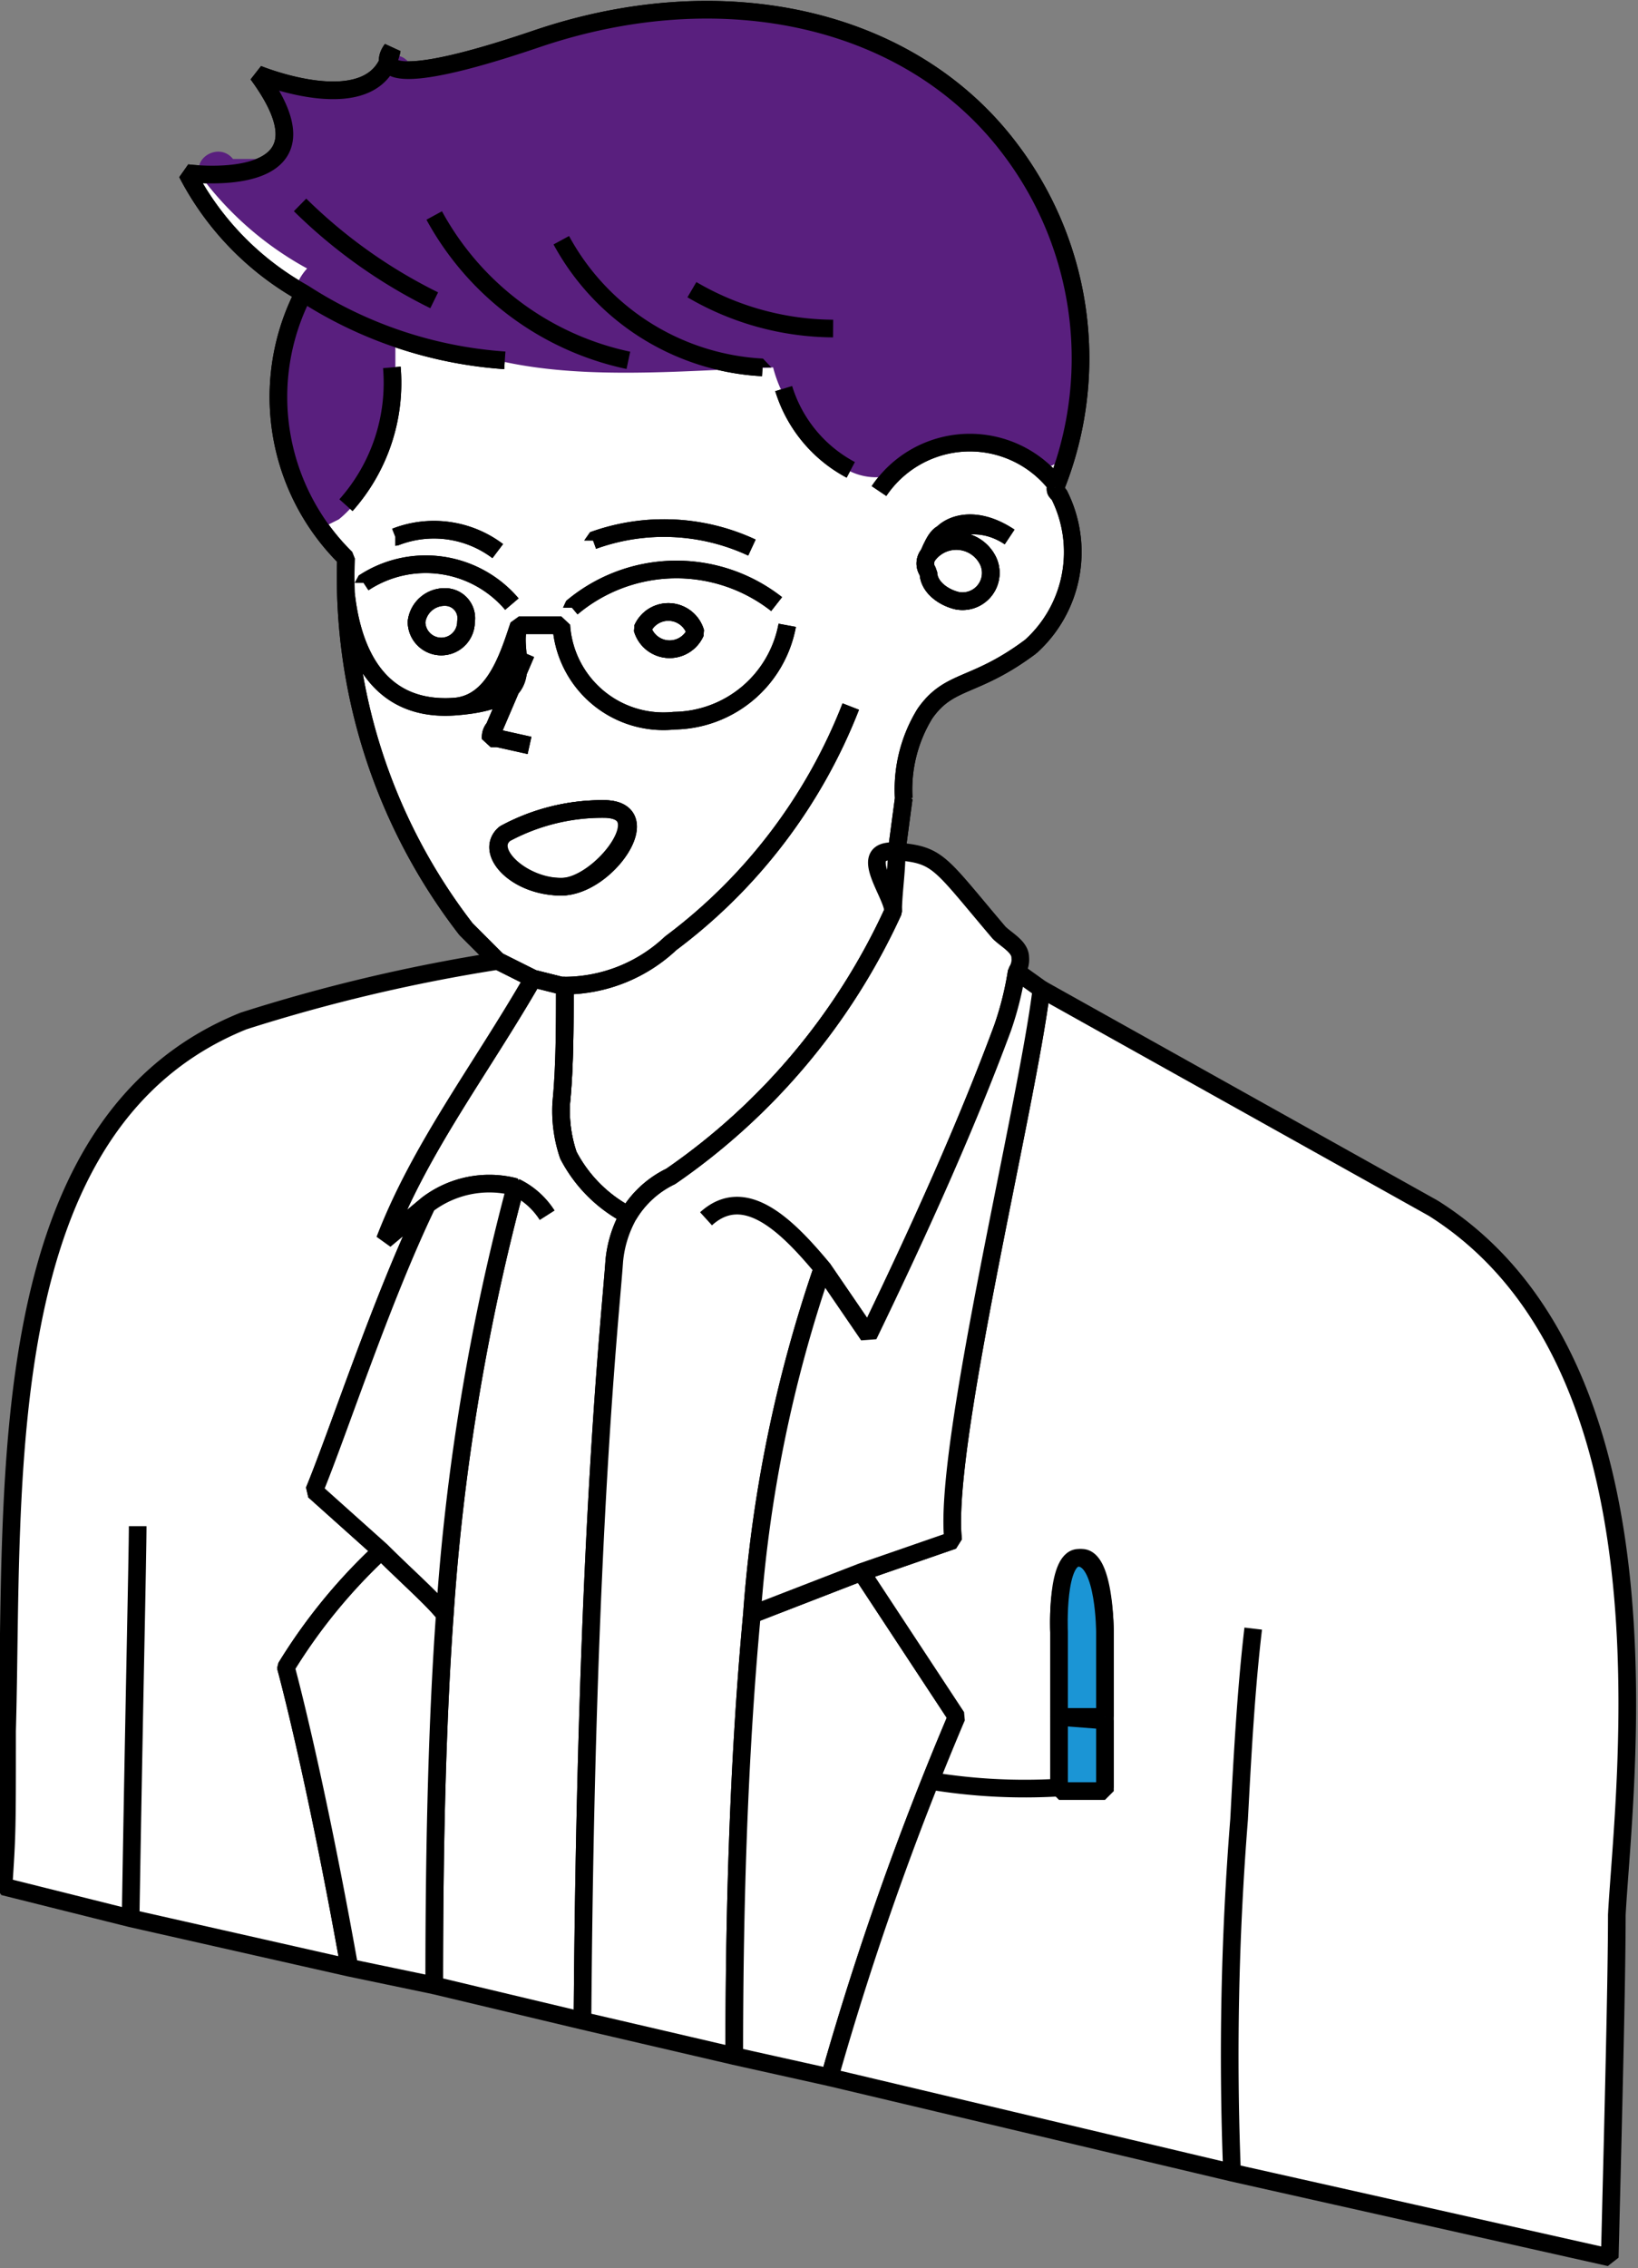 <svg xmlns="http://www.w3.org/2000/svg" width="46.4" height="64.2" viewBox="0 0 46.4 64.2">
  <rect x="0" y="0" width="46.4" height="64.2" fill="#808080" stroke="none"/>
  <g>
    <path d="M15.9,27.9H16a4.4,4.4,0,0,0,3-1.2A15.3,15.3,0,0,0,24.1,20,15.3,15.3,0,0,1,19,26.7a4.4,4.4,0,0,1-3,1.2c0,1.1,0,2.3-.1,3.3a3.9,3.9,0,0,0,.2,1.5,4,4,0,0,0,1.7,1.7A2.8,2.8,0,0,1,19,33.3a18.4,18.4,0,0,0,6.3-7.5c0-.5.1-1.1.1-1.7h0l.2-1.5a4.1,4.1,0,0,1,.6-2.4c.7-1,1.4-.7,3-1.9a3.6,3.6,0,0,0,.8-4.3c-.1-.1-.1-.1-.1-.2a9.8,9.8,0,0,0-1.3-9.6C25.8.5,20.5-.7,15.2,1.1s-4.1.3-4.1.3c-.4,2.1-3.8.7-3.8.7,2.5,3.4-2,2.8-2,2.8A8.2,8.2,0,0,0,8.6,8.3a6.4,6.4,0,0,0,1.2,7.5,16.3,16.3,0,0,0,3.4,10.5l.9.9,1,.5ZM28,15.9a.8.8,0,0,1-.9,1.1c-.4-.1-.8-.4-.8-.8a.4.4,0,0,1,0-.5c.1-.2.2-.5.4-.6s1-.5,1.9.1c-.9-.6-1.6-.4-1.9-.1s-.3.4-.4.6A1,1,0,0,1,28,15.9Zm1.9-2.2a3.1,3.1,0,0,0-5,.2A3.1,3.1,0,0,1,29.9,13.7ZM22.2,11a3.9,3.9,0,0,0,1.9,2.3A3.9,3.9,0,0,1,22.2,11Zm1.4-1.7a8,8,0,0,1-4-1.1A8,8,0,0,0,23.6,9.3Zm-7.4,7.9a4.6,4.6,0,0,1,5.8-.1A4.6,4.6,0,0,0,16.2,17.2Zm3.5.7a.8.8,0,0,1-1.5-.1.8.8,0,0,1,1.5.1Zm-2.9-2.6a5.9,5.9,0,0,1,4.5.2A5.9,5.9,0,0,0,16.8,15.3Zm4.8-4.9a6.9,6.9,0,0,1-5.7-3.6A6.9,6.9,0,0,0,21.6,10.4Zm-3.8-.2a8.2,8.2,0,0,1-5.5-4.1A8.2,8.2,0,0,0,17.8,10.2Zm-7.5,6.3a3.2,3.2,0,0,1,4.2.6A3.2,3.2,0,0,0,10.3,16.5Zm2.9,1.1a.7.7,0,0,1-1.4,0,.8.8,0,0,1,.8-.7A.6.6,0,0,1,13.2,17.6ZM9.8,14.3a5.2,5.2,0,0,0,1.3-3.9A5.2,5.2,0,0,1,9.8,14.3Zm1.4.9a3,3,0,0,1,2.9.4A3,3,0,0,0,11.2,15.2ZM8.5,5.8a14.6,14.6,0,0,0,3.8,2.7A14.6,14.6,0,0,1,8.5,5.8Zm.1,2.5a12,12,0,0,0,5.7,1.9A12,12,0,0,1,8.6,8.3ZM12.9,20c-2.6.2-3-2.3-3.1-3.2.1.9.5,3.4,3.1,3.2s1.5-1.4,1.8-2.3h1.2a2.9,2.9,0,0,0,3.2,2.7,3.3,3.3,0,0,0,3.2-2.7,3.3,3.3,0,0,1-3.2,2.7,2.9,2.9,0,0,1-3.2-2.7H14.7C14.4,18.6,14,19.9,12.9,20Zm1,.9a.4.4,0,0,1,.1-.3l.9-2.1L14,20.6a.4.4,0,0,0-.1.3h.2l.9.2-.9-.2Zm.4,2.7a5.8,5.8,0,0,1,2.8-.7c1.6,0,.1,2.2-1.2,2.2S13.7,24.1,14.3,23.6Z" style="fill: #fff;stroke: #000;stroke-linejoin: bevel;stroke-width: 0.5px"/>
    <g>
      <path d="M7.5,4.8Z" style="fill: #1b95d5"/>
      <path d="M30.5,9.9h0V8.6h0a6.6,6.6,0,0,0-2.5-5,5.5,5.5,0,0,0-2-1.7h-.3A7.1,7.1,0,0,0,22.5.5a13.8,13.8,0,0,0-8.5,1h0l-.9.3H11.6a.5.5,0,0,0-.6-.2.5.5,0,0,0-.3.5l-.4.3-.3.2H8.8l-.3-.3a.6.6,0,0,0-.7.2.5.5,0,0,0,0,.5h0c0,.3.1.4.4.5h0v.3h0L8,4.2l-.2.3H6.6c-.4-.5-1.2,0-.9.5a9.3,9.3,0,0,0,3,2.6,1.5,1.5,0,0,0-.4,1v.2a1.3,1.3,0,0,0-.4.9A4.7,4.7,0,0,0,8.1,12v.3a2.7,2.7,0,0,0,.5,1.5l.2.3a.4.4,0,0,0-.1.3c0,.1.1.3.2.3l.3.2.4-.2a3.1,3.1,0,0,0,1.1-1.9v-.4h.1a4.7,4.7,0,0,0,.4-1.6v-1l1.3.2.7.2a.4.4,0,0,0,.5-.1c2.5.7,5.5.4,8.2.3a3.7,3.7,0,0,0,.7,1.4A3.3,3.3,0,0,0,24,13.3a1.7,1.7,0,0,0,2.2-.5l1.1-.2h.1l.8.2h.6a.7.7,0,0,0,.5.4.7.7,0,0,0,.9-.5A4.8,4.8,0,0,0,30.5,9.9Z" style="fill: #591f7e"/>
    </g>
    <path d="M17.4,35.7a3.3,3.3,0,0,1,.4-1.3,4,4,0,0,1-1.7-1.7,3.9,3.9,0,0,1-.2-1.5c.1-1,.1-2.2.1-3.3h-.1l-.8-.2c-1.5,2.6-3.2,4.8-4.2,7.4l1.2-1a2.9,2.9,0,0,1,2.5-.5,63.2,63.2,0,0,0-2,12.1c-.2,2.8-.3,6.2-.3,10.5l4.2,1C16.6,43.3,17.3,37.2,17.4,35.7Zm-2.8-2.1a2.2,2.2,0,0,1,.9.8A2.2,2.2,0,0,0,14.6,33.6Z" style="fill: #fff;stroke: #000;stroke-linejoin: bevel;stroke-width: 0.5px"/>
    <path d="M21.3,45.7a38.6,38.6,0,0,1,2-9.8c-1-1.2-2.2-2.4-3.3-1.4,1.1-1,2.3.2,3.3,1.4l1.3,1.9c1.5-3.1,2.8-6,3.8-8.7a9.1,9.1,0,0,0,.4-1.6.6.6,0,0,0,.1-.4c0-.3-.4-.5-.6-.7-1.7-2-1.7-2.2-2.9-2.3s-.1,1.2-.1,1.7A18.4,18.4,0,0,1,19,33.3a2.8,2.8,0,0,0-1.2,1.1h0a3.3,3.3,0,0,0-.4,1.3c-.1,1.5-.8,7.6-.9,21.5l4.3,1C20.8,54.4,20.9,50,21.3,45.7Z" style="fill: #fff;stroke: #000;stroke-linejoin: bevel;stroke-width: 0.5px"/>
    <path d="M24.4,44.5l-3.1,1.2c-.4,4.3-.5,8.7-.5,12.5l2.7.6a86.7,86.7,0,0,1,3.6-10.2Z" style="fill: #fff;stroke: #000;stroke-linejoin: bevel;stroke-width: 0.5px"/>
    <path d="M40.6,34.2,29.5,28c-.4,3.3-2.8,13-2.5,15.6l-2.6.9h0l2.7,4.1a86.7,86.7,0,0,0-3.6,10.2l11.4,2.7a84.3,84.3,0,0,1,.2-10c.1-1.9.2-3.7.4-5.4-.2,1.7-.3,3.5-.4,5.4a84.3,84.3,0,0,0-.2,10l10.7,2.4c.1-4,.2-7.9.2-9.7C46,50.5,47.6,38.6,40.6,34.2ZM31.3,50.6H30a16.4,16.4,0,0,1-3.7-.2,16.4,16.4,0,0,0,3.7.2V48.6h0V46.2s-.1-2,.6-2.1.7,2.1.7,2.1v2.4h0v2h0Z" style="fill: #fff;stroke: #000;stroke-linejoin: bevel;stroke-width: 0.5px"/>
    <path d="M26.3,16.2c0,.4.4.7.8.8a.8.8,0,0,0,.9-1.1,1,1,0,0,0-1.7-.2A.4.4,0,0,0,26.3,16.2Z" style="fill: #fff;stroke: #000;stroke-linejoin: bevel;stroke-width: 0.5px"/>
    <path d="M11.8,17.6a.7.7,0,0,0,1.4,0,.6.6,0,0,0-.6-.7A.8.8,0,0,0,11.8,17.6Z" style="fill: #fff;stroke: #000;stroke-linejoin: bevel;stroke-width: 0.5px"/>
    <path d="M18.2,17.8a.8.8,0,0,0,1.5.1.8.8,0,0,0-1.5-.1Z" style="fill: #fff;stroke: #000;stroke-linejoin: bevel;stroke-width: 0.5px"/>
    <path d="M10.8,43.9h0L8.9,42.2c.7-1.7,1.9-5.4,3.2-8.1l-1.2,1c1-2.6,2.7-4.8,4.2-7.4l-1-.5a48.1,48.1,0,0,0-7.2,1.7C-.3,31.8.4,42,.2,49c0,2.8,0,2.9-.1,4.4l3.6.9c.1-6.1.2-10.3.2-11.1,0,.8-.1,5-.2,11.1l6.2,1.4c-1-5.6-1.8-8.5-1.8-8.5A15.7,15.7,0,0,1,10.8,43.9Z" style="fill: #fff;stroke: #000;stroke-linejoin: bevel;stroke-width: 0.5px"/>
    <path d="M10.8,43.9a15.7,15.7,0,0,0-2.7,3.3s.8,2.9,1.8,8.5l2.4.5c0-4.3.1-7.7.3-10.5C12.3,45.3,11.5,44.6,10.8,43.9Z" style="fill: #fff;stroke: #000;stroke-linejoin: bevel;stroke-width: 0.5px"/>
    <path d="M24.6,37.8l-1.3-1.9a38.6,38.6,0,0,0-2,9.8l3.1-1.2h0l2.6-.9C26.7,41,29.1,31.3,29.5,28l-.7-.5a9.1,9.1,0,0,1-.4,1.6C27.4,31.8,26.1,34.7,24.6,37.8Z" style="fill: #fff;stroke: #000;stroke-linejoin: bevel;stroke-width: 0.5px"/>
    <path d="M10.8,43.9h0c.7.7,1.5,1.4,1.8,1.8a63.2,63.2,0,0,1,2-12.1,2.9,2.9,0,0,0-2.5.5c-1.3,2.7-2.5,6.4-3.2,8.1Z" style="fill: #fff;stroke: #000;stroke-linejoin: bevel;stroke-width: 0.5px"/>
    <path d="M17.1,22.9a5.8,5.8,0,0,0-2.8.7c-.6.5.5,1.5,1.6,1.5S18.7,22.9,17.1,22.9Z" style="fill: #fff;stroke: #000;stroke-linejoin: bevel;stroke-width: 0.5px"/>
    <path d="M30,48.6v2.1h1.3v-2Z" style="fill: #1b95d5;stroke: #000;stroke-linejoin: bevel;stroke-width: 0.5px"/>
    <path d="M31.3,48.6V46.2s0-2-.7-2.1-.6,2.1-.6,2.1v2.4h1.3Z" style="fill: #1b95d5;stroke: #000;stroke-linejoin: bevel;stroke-width: 0.5px"/>
    <path d="M15.9,27.9H16a4.4,4.4,0,0,0,3-1.2A15.3,15.3,0,0,0,24.1,20,15.3,15.3,0,0,1,19,26.7a4.4,4.4,0,0,1-3,1.2c0,1.1,0,2.3-.1,3.3a3.9,3.9,0,0,0,.2,1.5,4,4,0,0,0,1.7,1.7A2.8,2.8,0,0,1,19,33.3a18.4,18.4,0,0,0,6.3-7.5c0-.5.1-1.1.1-1.7h0l.2-1.5a4.1,4.1,0,0,1,.6-2.4c.7-1,1.4-.7,3-1.9a3.6,3.6,0,0,0,.8-4.3c-.1-.1-.1-.1-.1-.2a9.8,9.8,0,0,0-1.3-9.6C25.8.5,20.5-.7,15.2,1.1s-4.1.3-4.1.3c-.4,2.1-3.8.7-3.8.7,2.5,3.4-2,2.8-2,2.8A8.2,8.2,0,0,0,8.6,8.3a6.4,6.4,0,0,0,1.2,7.5,16.3,16.3,0,0,0,3.4,10.5l.9.9,1,.5ZM28,15.9a.8.8,0,0,1-.9,1.1c-.4-.1-.8-.4-.8-.8a.4.4,0,0,1,0-.5c.1-.2.2-.5.4-.6s1-.5,1.9.1c-.9-.6-1.6-.4-1.9-.1s-.3.4-.4.6A1,1,0,0,1,28,15.9Zm1.9-2.2a3.1,3.1,0,0,0-5,.2A3.1,3.1,0,0,1,29.9,13.7ZM22.2,11a3.9,3.9,0,0,0,1.9,2.3A3.9,3.9,0,0,1,22.2,11Zm1.4-1.7a8,8,0,0,1-4-1.1A8,8,0,0,0,23.6,9.3Zm-7.4,7.9a4.6,4.6,0,0,1,5.8-.1A4.6,4.6,0,0,0,16.2,17.2Zm3.5.7a.8.8,0,0,1-1.5-.1.8.8,0,0,1,1.5.1Zm-2.9-2.6a5.9,5.9,0,0,1,4.5.2A5.9,5.9,0,0,0,16.8,15.3Zm4.8-4.9a6.9,6.9,0,0,1-5.7-3.6A6.9,6.9,0,0,0,21.6,10.4Zm-3.8-.2a8.2,8.2,0,0,1-5.5-4.1A8.2,8.2,0,0,0,17.8,10.2Zm-7.5,6.3a3.2,3.2,0,0,1,4.2.6A3.2,3.2,0,0,0,10.3,16.5Zm2.9,1.1a.7.7,0,0,1-1.4,0,.8.8,0,0,1,.8-.7A.6.6,0,0,1,13.2,17.6ZM9.8,14.3a5.2,5.2,0,0,0,1.3-3.9A5.2,5.2,0,0,1,9.8,14.3Zm1.4.9a3,3,0,0,1,2.9.4A3,3,0,0,0,11.2,15.2ZM8.5,5.8a14.6,14.6,0,0,0,3.8,2.7A14.6,14.6,0,0,1,8.5,5.8Zm.1,2.5a12,12,0,0,0,5.7,1.9A12,12,0,0,1,8.6,8.3ZM12.9,20c-2.6.2-3-2.3-3.1-3.2.1.9.5,3.4,3.1,3.2s1.5-1.4,1.8-2.3h1.2a2.9,2.9,0,0,0,3.2,2.7,3.3,3.3,0,0,0,3.2-2.7,3.3,3.3,0,0,1-3.2,2.7,2.9,2.9,0,0,1-3.2-2.7H14.7C14.4,18.6,14,19.9,12.9,20Zm1,.9a.4.4,0,0,1,.1-.3l.9-2.1L14,20.6a.4.4,0,0,0-.1.3h.2l.9.2-.9-.2Zm.4,2.7a5.8,5.8,0,0,1,2.8-.7c1.6,0,.1,2.2-1.2,2.2S13.7,24.1,14.3,23.6Z" style="fill: none;stroke: #000;stroke-linejoin: bevel;stroke-width: 0.5px"/>
  </g>
</svg>
